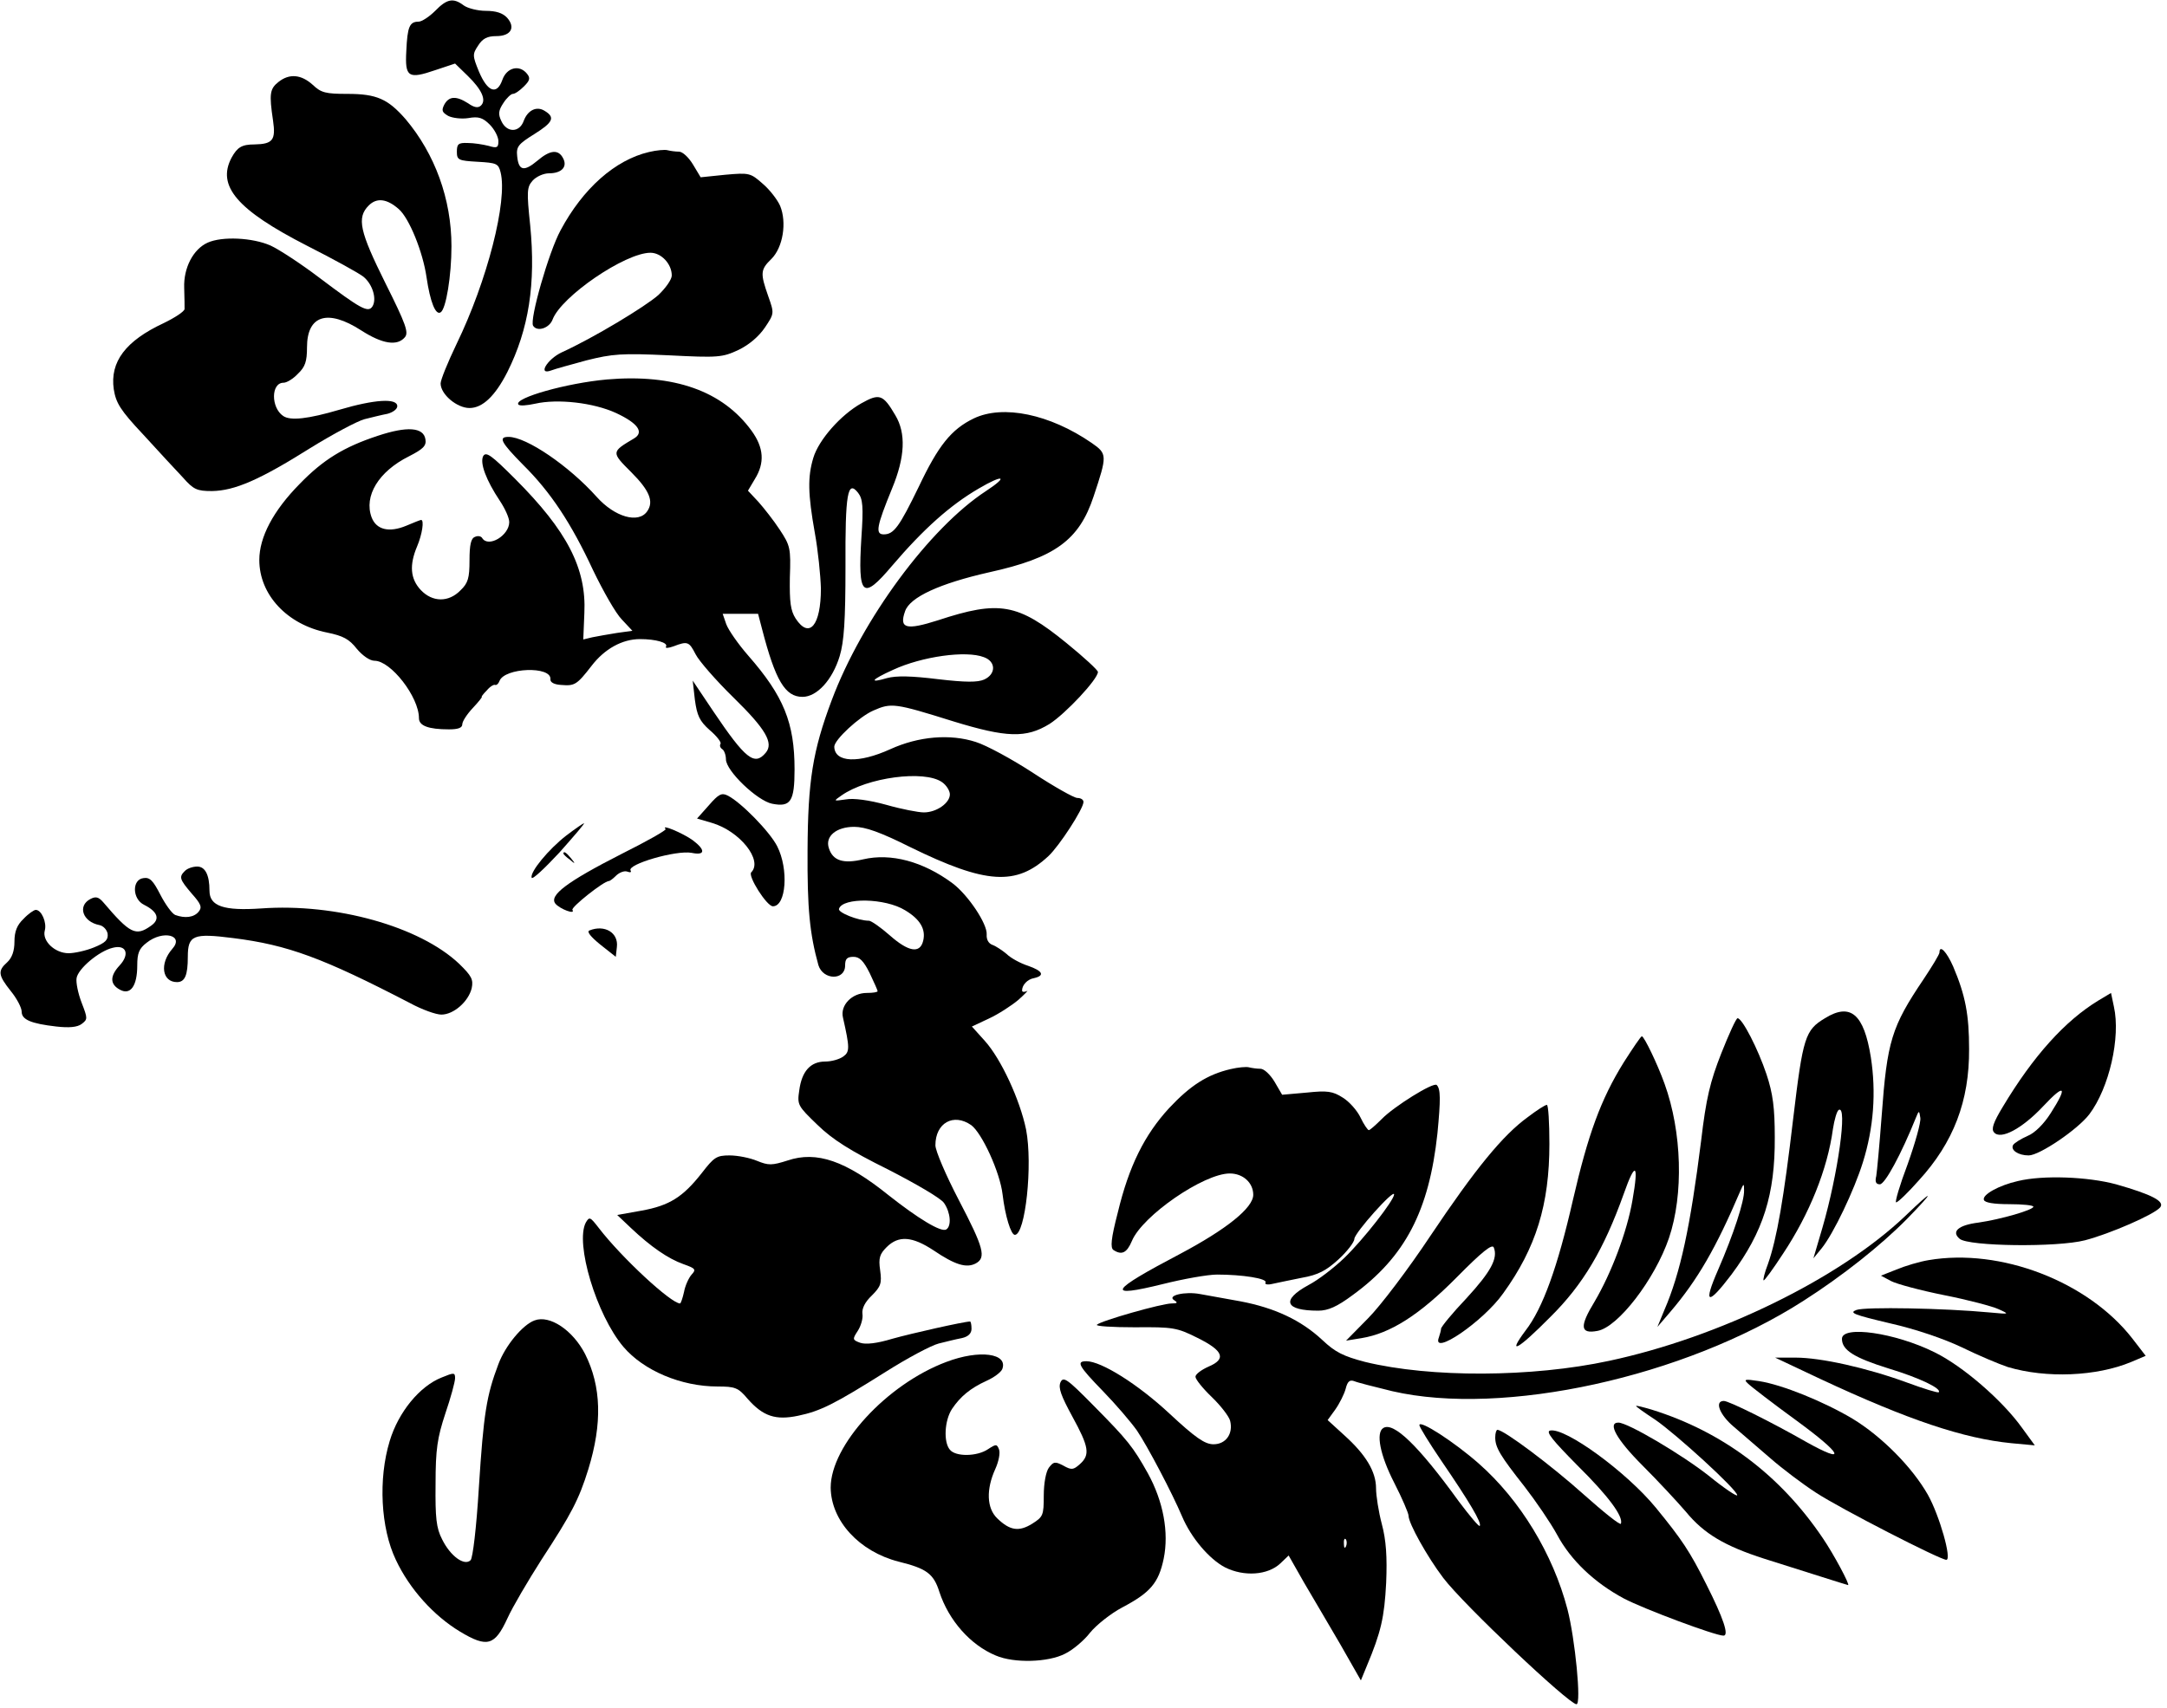 <?xml version="1.0" standalone="no"?>
<!DOCTYPE svg PUBLIC "-//W3C//DTD SVG 20010904//EN"
 "http://www.w3.org/TR/2001/REC-SVG-20010904/DTD/svg10.dtd">
<svg version="1.0" xmlns="http://www.w3.org/2000/svg"
 width="600pt" height="473pt" viewBox="0 0 600 473"
 preserveAspectRatio="xMidYMid meet">
<g transform="translate(0,473) scale(0.1,-0.1)"
fill="#000000" stroke="none">
<path d="M1205 4700 c-16 -16 -37 -30 -46 -30 -25 0 -31 -14 -34 -81 -4 -73 5
-79 81 -53 l54 18 35 -34 c39 -38 52 -67 37 -82 -8 -8 -19 -6 -36 6 -33 21
-53 20 -66 -4 -8 -16 -6 -21 11 -31 12 -6 37 -9 56 -6 28 5 40 1 59 -18 13
-13 24 -34 24 -46 0 -18 -4 -20 -27 -13 -16 4 -41 8 -58 8 -26 1 -30 -3 -30
-24 0 -23 4 -25 57 -28 53 -3 58 -5 64 -29 20 -79 -37 -301 -122 -476 -24 -50
-44 -99 -44 -109 0 -30 45 -68 80 -68 36 0 71 33 105 100 59 118 79 244 63
406 -10 95 -9 106 7 124 10 11 30 20 45 20 35 0 52 18 39 42 -13 25 -36 23
-71 -7 -37 -31 -52 -28 -56 12 -3 27 3 34 48 62 51 32 58 46 28 64 -22 14 -47
2 -58 -28 -12 -33 -47 -33 -62 0 -9 19 -8 29 6 50 9 14 21 25 26 25 6 0 19 9
31 21 16 16 18 23 8 35 -21 26 -56 17 -68 -17 -15 -43 -41 -34 -65 23 -18 44
-18 48 -2 72 12 19 25 26 50 26 41 0 54 24 30 51 -12 13 -31 19 -59 19 -22 0
-50 7 -61 15 -29 22 -47 18 -79 -15z"/>
<path d="M771 4503 c-24 -19 -26 -33 -15 -107 8 -54 -1 -65 -51 -66 -36 0 -48
-8 -64 -37 -41 -78 15 -144 208 -243 75 -38 146 -77 158 -87 25 -21 37 -62 24
-82 -12 -18 -33 -6 -147 80 -50 38 -111 78 -135 89 -50 22 -134 26 -174 8 -40
-18 -67 -70 -65 -125 1 -27 1 -53 1 -59 -1 -7 -27 -24 -58 -39 -105 -49 -149
-107 -138 -183 6 -38 18 -58 82 -126 41 -45 90 -98 109 -118 30 -34 39 -38 81
-38 63 1 132 31 272 119 63 39 131 75 150 80 20 5 48 12 64 15 15 4 27 13 27
21 0 23 -63 19 -161 -10 -85 -25 -135 -31 -155 -17 -34 23 -34 92 1 92 9 0 27
11 40 25 20 19 25 34 25 73 0 89 57 107 150 47 59 -38 100 -44 121 -19 11 13
3 36 -54 150 -71 143 -80 181 -46 215 22 22 50 19 83 -10 29 -25 67 -119 77
-189 10 -68 25 -106 39 -97 15 9 30 102 30 183 0 131 -46 256 -127 352 -49 56
-80 70 -161 70 -60 0 -73 3 -96 25 -32 29 -65 32 -95 8z"/>
<path d="M1797 4309 c-94 -22 -183 -101 -245 -217 -33 -61 -86 -247 -76 -264
11 -18 45 -7 54 17 24 64 201 185 271 185 30 0 59 -31 59 -63 0 -11 -17 -35
-37 -54 -36 -32 -180 -119 -268 -159 -40 -19 -67 -64 -29 -50 10 4 54 16 98
28 72 18 97 20 227 14 138 -7 149 -6 194 15 29 14 56 37 73 62 26 39 26 39 9
87 -22 63 -22 73 9 103 32 32 43 101 24 147 -7 16 -28 44 -48 61 -34 30 -37
31 -104 25 l-68 -7 -21 35 c-12 20 -29 36 -39 36 -10 0 -24 2 -32 4 -7 2 -30
0 -51 -5z"/>
<path d="M1680 3679 c-111 -10 -256 -51 -245 -69 3 -5 24 -3 47 2 62 14 161 3
224 -26 60 -28 78 -53 50 -70 -64 -38 -64 -38 -8 -94 50 -50 63 -81 44 -108
-24 -35 -90 -16 -140 40 -76 85 -194 166 -244 166 -29 0 -21 -15 40 -77 77
-76 134 -163 194 -292 28 -58 63 -120 80 -137 l29 -31 -43 -6 c-24 -4 -54 -9
-68 -12 l-25 -6 3 73 c6 124 -48 228 -192 372 -65 65 -80 76 -88 63 -10 -19 8
-67 46 -124 14 -21 26 -47 26 -59 0 -37 -58 -72 -75 -44 -3 5 -12 7 -20 3 -11
-4 -15 -22 -15 -65 0 -49 -4 -63 -25 -83 -33 -34 -78 -33 -110 1 -29 31 -32
69 -10 121 14 33 20 73 11 73 -2 0 -20 -7 -41 -16 -48 -20 -83 -11 -96 23 -22
59 19 127 103 169 39 20 49 29 46 47 -5 34 -51 37 -132 10 -94 -31 -151 -66
-216 -133 -74 -75 -112 -148 -112 -211 0 -96 77 -179 188 -201 44 -9 61 -18
82 -45 16 -19 36 -33 49 -33 45 0 123 -100 123 -159 0 -21 26 -31 83 -31 25 0
37 4 37 14 0 8 13 28 29 45 16 17 27 31 25 31 -2 0 4 8 14 18 9 11 20 17 23
15 4 -1 9 3 12 11 14 37 144 42 141 5 -1 -9 11 -15 30 -16 37 -3 43 0 84 53
36 47 85 74 134 74 44 0 79 -10 72 -21 -3 -5 7 -4 21 1 39 15 43 13 61 -22 9
-18 56 -72 105 -120 89 -87 112 -126 89 -153 -31 -37 -56 -17 -145 115 l-57
85 6 -53 c6 -44 13 -59 41 -84 19 -16 33 -34 30 -38 -3 -5 -1 -11 5 -15 5 -3
10 -16 10 -28 0 -32 87 -115 128 -123 51 -10 62 6 62 95 0 129 -30 203 -128
315 -28 32 -55 71 -61 87 l-10 29 49 0 49 0 11 -42 c37 -143 64 -188 112 -188
40 0 83 47 103 113 12 40 16 98 16 247 -1 204 6 242 35 205 13 -17 15 -38 9
-125 -10 -162 3 -174 85 -77 87 102 161 168 240 214 68 40 84 35 20 -7 -156
-102 -343 -355 -427 -579 -53 -141 -66 -224 -67 -416 -1 -162 6 -231 30 -318
13 -42 74 -43 74 -1 0 18 5 24 23 24 17 0 28 -11 45 -45 12 -25 22 -48 22 -50
0 -3 -13 -5 -30 -5 -41 0 -74 -34 -66 -68 19 -84 19 -95 1 -108 -11 -8 -33
-14 -50 -14 -41 0 -65 -27 -72 -80 -6 -40 -4 -43 50 -95 42 -41 91 -72 196
-124 76 -39 147 -80 155 -93 18 -26 21 -64 6 -73 -14 -9 -79 31 -160 95 -118
95 -199 123 -279 96 -44 -14 -53 -14 -85 -1 -19 8 -53 15 -76 15 -36 0 -43 -5
-77 -49 -52 -66 -89 -90 -167 -104 l-67 -12 38 -36 c55 -52 103 -85 145 -100
34 -12 36 -15 23 -29 -8 -9 -18 -31 -21 -48 -4 -18 -9 -32 -11 -32 -25 0 -162
127 -225 209 -24 31 -26 32 -36 15 -30 -57 29 -255 104 -344 56 -66 160 -110
261 -110 48 0 57 -3 83 -34 43 -49 78 -60 140 -47 62 13 100 32 243 122 60 38
126 73 146 78 20 5 48 12 64 15 18 4 27 13 27 26 0 11 -2 20 -4 20 -16 0 -163
-33 -216 -48 -43 -13 -73 -16 -88 -11 -22 8 -22 10 -7 33 9 14 15 35 13 47 -2
15 7 33 26 51 25 25 28 34 23 70 -5 34 -1 45 18 64 33 33 71 30 130 -9 59 -40
91 -50 117 -36 29 16 22 43 -47 175 -36 69 -65 137 -65 152 0 62 50 90 99 56
30 -22 80 -131 87 -192 7 -59 23 -112 34 -112 29 0 50 194 31 292 -17 82 -69
195 -114 245 l-36 40 47 22 c26 12 63 36 82 52 19 17 29 28 23 24 -7 -3 -13
-3 -13 2 0 15 15 31 33 34 31 7 24 20 -16 34 -22 7 -49 22 -60 33 -12 10 -30
22 -39 25 -11 4 -17 15 -16 29 2 29 -51 109 -95 142 -81 60 -170 84 -247 66
-55 -13 -84 -4 -95 31 -11 33 21 59 70 59 31 0 73 -15 155 -56 210 -103 294
-108 383 -25 30 28 97 131 97 150 0 6 -7 11 -17 11 -9 0 -64 31 -122 69 -58
38 -130 77 -159 86 -71 23 -158 16 -237 -20 -88 -40 -154 -37 -155 7 0 19 69
83 108 100 50 22 59 21 222 -30 147 -45 201 -47 266 -7 44 28 134 124 134 144
0 5 -39 41 -87 80 -135 110 -186 119 -356 63 -88 -28 -108 -23 -91 25 13 39
96 77 233 108 182 40 249 89 289 210 38 114 38 118 -5 148 -116 80 -246 107
-327 68 -62 -30 -98 -75 -152 -189 -54 -111 -69 -132 -97 -132 -24 0 -20 22
23 127 36 87 39 153 9 203 -34 58 -44 61 -94 33 -57 -32 -118 -101 -133 -151
-16 -53 -15 -100 4 -207 9 -49 16 -119 17 -155 0 -102 -32 -141 -70 -83 -14
22 -17 45 -16 113 3 82 1 89 -28 133 -17 26 -44 60 -59 77 l-29 31 19 32 c28
45 25 87 -9 134 -80 110 -214 158 -401 142z m1044 -769 c34 -12 34 -47 1 -62
-18 -8 -51 -8 -128 1 -73 9 -115 10 -141 3 -51 -15 -45 -5 17 23 80 37 202 54
251 35z m-116 -346 c12 -8 22 -24 22 -34 0 -24 -37 -50 -72 -50 -15 0 -62 9
-104 21 -47 13 -91 19 -112 15 -35 -5 -35 -5 -12 11 71 50 229 71 278 37z
m-102 -355 c42 -25 58 -53 50 -85 -9 -36 -41 -30 -93 16 -25 22 -51 40 -57 40
-30 0 -87 23 -83 33 10 32 128 30 183 -4z"/>
<path d="M1963 2500 l-33 -37 41 -12 c78 -23 142 -104 109 -137 -10 -10 43
-94 60 -94 37 0 44 103 12 166 -20 40 -101 123 -138 141 -16 8 -25 3 -51 -27z"/>
<path d="M1568 2416 c-49 -38 -101 -101 -96 -117 2 -6 36 26 77 70 40 45 71
81 68 81 -2 0 -24 -15 -49 -34z"/>
<path d="M1843 2434 c3 -3 -52 -34 -122 -69 -151 -77 -202 -115 -183 -138 13
-15 56 -31 47 -17 -5 7 87 80 101 80 3 0 12 7 21 16 9 8 22 13 30 10 8 -3 12
-2 9 3 -11 17 126 57 169 49 38 -8 39 8 3 35 -28 20 -90 46 -75 31z"/>
<path d="M1560 2366 c0 -2 8 -10 18 -17 15 -13 16 -12 3 4 -13 16 -21 21 -21
13z"/>
<path d="M512 2318 c-17 -17 -15 -23 19 -63 26 -29 29 -38 19 -50 -13 -16 -38
-19 -65 -9 -9 4 -27 29 -41 56 -20 39 -29 49 -47 46 -32 -4 -31 -58 2 -74 38
-19 45 -40 19 -58 -42 -30 -58 -22 -132 65 -13 15 -21 17 -36 9 -36 -19 -21
-63 25 -72 11 -2 21 -13 23 -24 2 -17 -6 -25 -38 -38 -22 -9 -54 -16 -70 -16
-38 0 -74 34 -66 63 6 22 -9 57 -25 57 -5 0 -21 -11 -34 -25 -18 -17 -25 -35
-25 -63 0 -26 -7 -45 -20 -57 -27 -24 -25 -36 10 -80 17 -21 30 -46 30 -57 0
-22 26 -33 96 -41 35 -4 58 -2 70 7 17 13 17 15 0 59 -10 26 -16 56 -14 68 4
26 62 75 100 84 38 10 48 -18 19 -49 -27 -29 -27 -52 1 -67 29 -16 48 10 48
67 0 34 5 47 26 63 45 36 105 21 71 -17 -36 -41 -28 -92 13 -92 22 0 30 19 30
70 0 60 15 66 125 52 152 -19 249 -55 490 -180 33 -18 72 -32 87 -32 34 0 75
36 84 73 5 24 0 34 -35 68 -109 103 -341 168 -548 153 -103 -7 -143 6 -143 49
0 44 -12 67 -34 67 -12 0 -27 -5 -34 -12z"/>
<path d="M1632 2153 c-8 -3 3 -17 30 -39 l43 -34 3 27 c5 40 -34 63 -76 46z"/>
<path d="M5370 2092 c0 -5 -20 -38 -44 -74 -89 -132 -101 -172 -116 -378 -6
-80 -13 -155 -15 -167 -4 -16 -1 -23 10 -23 14 0 59 83 100 185 8 20 9 20 12
-1 2 -12 -14 -69 -35 -128 -22 -58 -36 -106 -32 -106 5 0 33 27 63 61 96 105
140 220 139 364 0 94 -10 148 -44 228 -18 41 -38 62 -38 39z"/>
<path d="M5810 1959 c-92 -56 -180 -153 -265 -295 -26 -43 -32 -61 -24 -70 18
-22 78 10 137 73 59 63 68 55 20 -20 -19 -30 -44 -55 -64 -63 -18 -8 -36 -19
-40 -25 -8 -14 14 -29 43 -29 30 0 136 72 168 114 55 73 87 213 68 298 l-8 38
-35 -21z"/>
<path d="M5053 1910 c-55 -33 -61 -52 -88 -278 -26 -221 -45 -332 -70 -403 -9
-23 -14 -44 -12 -45 2 -2 26 31 54 74 73 110 123 234 138 345 4 26 11 50 16
53 25 15 -2 -178 -45 -326 l-25 -85 23 28 c33 41 90 161 114 238 30 96 37 194
22 291 -19 119 -56 152 -127 108z"/>
<path d="M4766 1813 c-31 -79 -42 -124 -56 -243 -30 -238 -57 -365 -102 -469
l-19 -46 36 42 c75 88 126 176 193 333 10 23 11 24 11 3 1 -29 -29 -121 -72
-220 -42 -96 -29 -100 37 -13 88 118 121 222 120 380 0 81 -5 121 -23 175 -23
69 -67 155 -80 155 -4 0 -24 -44 -45 -97z"/>
<path d="M4496 1788 c-64 -103 -99 -200 -141 -382 -42 -184 -83 -299 -131
-361 -53 -71 -21 -53 69 38 90 89 148 187 203 341 32 91 42 84 24 -18 -15 -88
-59 -203 -105 -281 -42 -69 -40 -90 8 -81 57 10 159 143 198 257 41 121 36
294 -12 427 -20 56 -57 132 -63 132 -3 0 -25 -33 -50 -72z"/>
<path d="M3407 1769 c-64 -15 -111 -45 -170 -108 -68 -74 -111 -160 -142 -289
-19 -73 -21 -98 -12 -104 23 -15 37 -8 51 25 29 70 199 187 271 187 37 0 65
-26 65 -59 0 -36 -73 -95 -203 -164 -196 -103 -208 -123 -46 -83 56 14 123 26
149 26 70 0 140 -11 134 -22 -3 -5 5 -7 18 -4 12 3 49 10 82 17 46 8 68 20
102 51 24 22 44 48 44 57 1 17 110 139 110 123 0 -16 -85 -125 -138 -176 -28
-27 -72 -61 -99 -75 -77 -42 -65 -71 27 -71 27 0 52 11 95 43 146 106 212 234
235 448 9 94 9 123 -2 134 -9 9 -119 -60 -152 -94 -17 -17 -33 -31 -36 -31 -3
0 -14 16 -23 35 -9 19 -31 44 -49 55 -28 18 -43 20 -100 14 l-68 -6 -21 36
c-12 20 -29 36 -39 36 -10 0 -24 2 -32 4 -7 2 -30 0 -51 -5z"/>
<path d="M4230 1636 c-69 -50 -145 -143 -269 -328 -61 -92 -139 -195 -173
-229 l-61 -62 43 7 c79 13 159 63 263 168 71 72 99 94 103 83 12 -30 -8 -67
-76 -141 -39 -41 -70 -79 -70 -84 0 -4 -3 -15 -6 -24 -21 -54 123 44 178 122
91 126 128 246 128 414 0 59 -3 108 -7 108 -5 0 -28 -15 -53 -34z"/>
<path d="M5587 1459 c-53 -12 -99 -38 -94 -52 2 -8 28 -12 70 -12 37 0 67 -3
67 -7 0 -9 -90 -35 -152 -44 -56 -7 -76 -25 -52 -45 25 -21 270 -24 347 -4 69
18 191 71 208 91 14 17 -24 36 -122 64 -78 21 -202 26 -272 9z"/>
<path d="M5275 1362 c-182 -173 -515 -336 -820 -401 -214 -46 -494 -47 -675
-3 -61 16 -83 27 -119 61 -59 55 -132 89 -227 107 -44 8 -93 17 -111 20 -42 8
-93 -4 -72 -17 11 -7 9 -9 -7 -9 -27 0 -196 -48 -207 -59 -4 -4 43 -7 105 -7
106 1 117 -1 173 -29 73 -36 81 -59 31 -80 -20 -9 -36 -21 -36 -28 0 -7 20
-32 45 -56 25 -24 48 -54 51 -66 9 -36 -12 -65 -46 -65 -24 0 -50 18 -122 85
-88 82 -189 145 -230 145 -29 0 -22 -13 46 -83 35 -36 77 -85 94 -109 29 -43
97 -172 125 -238 25 -59 75 -118 119 -141 52 -26 118 -22 153 11 l23 22 42
-74 c24 -40 69 -118 101 -172 l57 -100 16 39 c40 95 49 136 54 231 3 72 0 118
-12 163 -9 34 -16 79 -16 99 0 46 -28 93 -88 147 l-46 42 21 29 c12 17 25 43
29 58 5 20 11 25 23 21 9 -4 57 -16 106 -28 307 -71 809 39 1138 250 108 69
214 153 287 227 79 81 76 86 -5 8z m-1548 -914 c-3 -8 -6 -5 -6 6 -1 11 2 17
5 13 3 -3 4 -12 1 -19z"/>
<path d="M5340 1240 c-25 -4 -65 -16 -89 -26 l-43 -17 28 -15 c15 -8 82 -26
147 -39 66 -13 134 -31 151 -39 31 -14 30 -14 -24 -9 -126 12 -346 16 -370 7
-21 -8 -8 -13 93 -37 71 -16 150 -43 200 -67 45 -22 102 -46 126 -54 107 -32
246 -26 342 14 l40 17 -37 48 c-123 158 -365 251 -564 217z"/>
<path d="M1480 1073 c-33 -12 -81 -70 -100 -121 -33 -87 -41 -137 -54 -340 -7
-115 -17 -197 -23 -203 -17 -17 -56 11 -79 58 -16 31 -19 59 -18 153 0 97 5
128 27 195 15 44 27 88 27 98 0 16 -3 16 -37 2 -61 -24 -120 -96 -144 -176
-32 -105 -25 -241 17 -329 38 -81 105 -155 178 -199 75 -45 96 -39 131 37 14
31 57 104 94 162 83 127 104 167 130 251 39 127 36 229 -9 319 -34 66 -98 109
-140 93z"/>
<path d="M5100 1022 c0 -31 33 -52 129 -82 86 -26 148 -56 139 -66 -3 -2 -42
10 -88 27 -112 41 -239 69 -308 69 l-57 0 125 -59 c244 -114 397 -165 529
-178 l65 -6 -35 48 c-55 77 -165 172 -243 210 -109 54 -256 75 -256 37z"/>
<path d="M2620 958 c-165 -62 -320 -231 -320 -348 1 -92 79 -177 188 -205 77
-19 97 -33 113 -84 26 -79 86 -147 156 -176 51 -22 146 -19 192 5 21 10 53 37
69 58 17 21 57 53 89 70 78 41 101 68 115 135 15 73 -1 159 -44 237 -41 73
-55 91 -151 188 -73 74 -83 81 -91 63 -6 -15 2 -37 33 -94 46 -84 50 -106 21
-132 -18 -16 -23 -17 -46 -4 -23 12 -27 11 -40 -6 -8 -11 -14 -43 -14 -77 0
-55 -2 -59 -32 -78 -37 -23 -62 -19 -97 15 -29 28 -31 80 -5 137 9 20 14 44
10 54 -6 15 -8 15 -31 0 -30 -20 -89 -21 -105 -1 -18 21 -15 81 6 113 23 34
50 57 96 78 20 9 39 23 43 32 17 44 -63 55 -155 20z"/>
<path d="M4840 898 c8 -8 69 -55 135 -103 127 -93 140 -122 27 -59 -98 56
-215 114 -229 114 -27 0 -11 -39 27 -71 22 -19 67 -58 101 -87 33 -29 90 -72
127 -96 67 -44 344 -186 361 -186 16 0 -19 123 -51 180 -43 76 -128 162 -209
211 -79 47 -194 94 -259 104 -39 6 -43 5 -30 -7z"/>
<path d="M4530 836 c0 -2 24 -19 53 -38 57 -39 227 -194 227 -209 0 -5 -36 19
-79 54 -75 59 -224 147 -250 147 -31 0 -5 -47 67 -119 42 -42 96 -100 120
-128 50 -61 108 -95 217 -130 44 -14 114 -36 155 -49 41 -13 76 -24 77 -24 6
0 -40 86 -70 130 -118 175 -278 295 -474 356 -24 7 -43 12 -43 10z"/>
<path d="M3930 783 c0 -5 27 -49 61 -99 76 -111 113 -173 106 -180 -2 -3 -28
28 -58 68 -112 155 -181 221 -209 203 -21 -13 -9 -75 30 -151 22 -43 40 -85
40 -92 0 -21 52 -114 96 -172 55 -73 348 -350 369 -350 14 0 -4 182 -25 263
-40 153 -131 303 -246 404 -67 59 -164 122 -164 106z"/>
<path d="M4140 749 c0 -28 14 -51 81 -136 31 -40 72 -100 90 -133 38 -71 103
-133 185 -177 55 -29 253 -103 276 -103 16 0 0 48 -48 143 -45 90 -67 123
-139 211 -81 99 -251 223 -293 214 -13 -3 7 -27 75 -96 87 -86 128 -142 121
-162 -2 -5 -48 32 -103 81 -88 79 -221 179 -239 179 -3 0 -6 -9 -6 -21z"/>
</g>
</svg>
